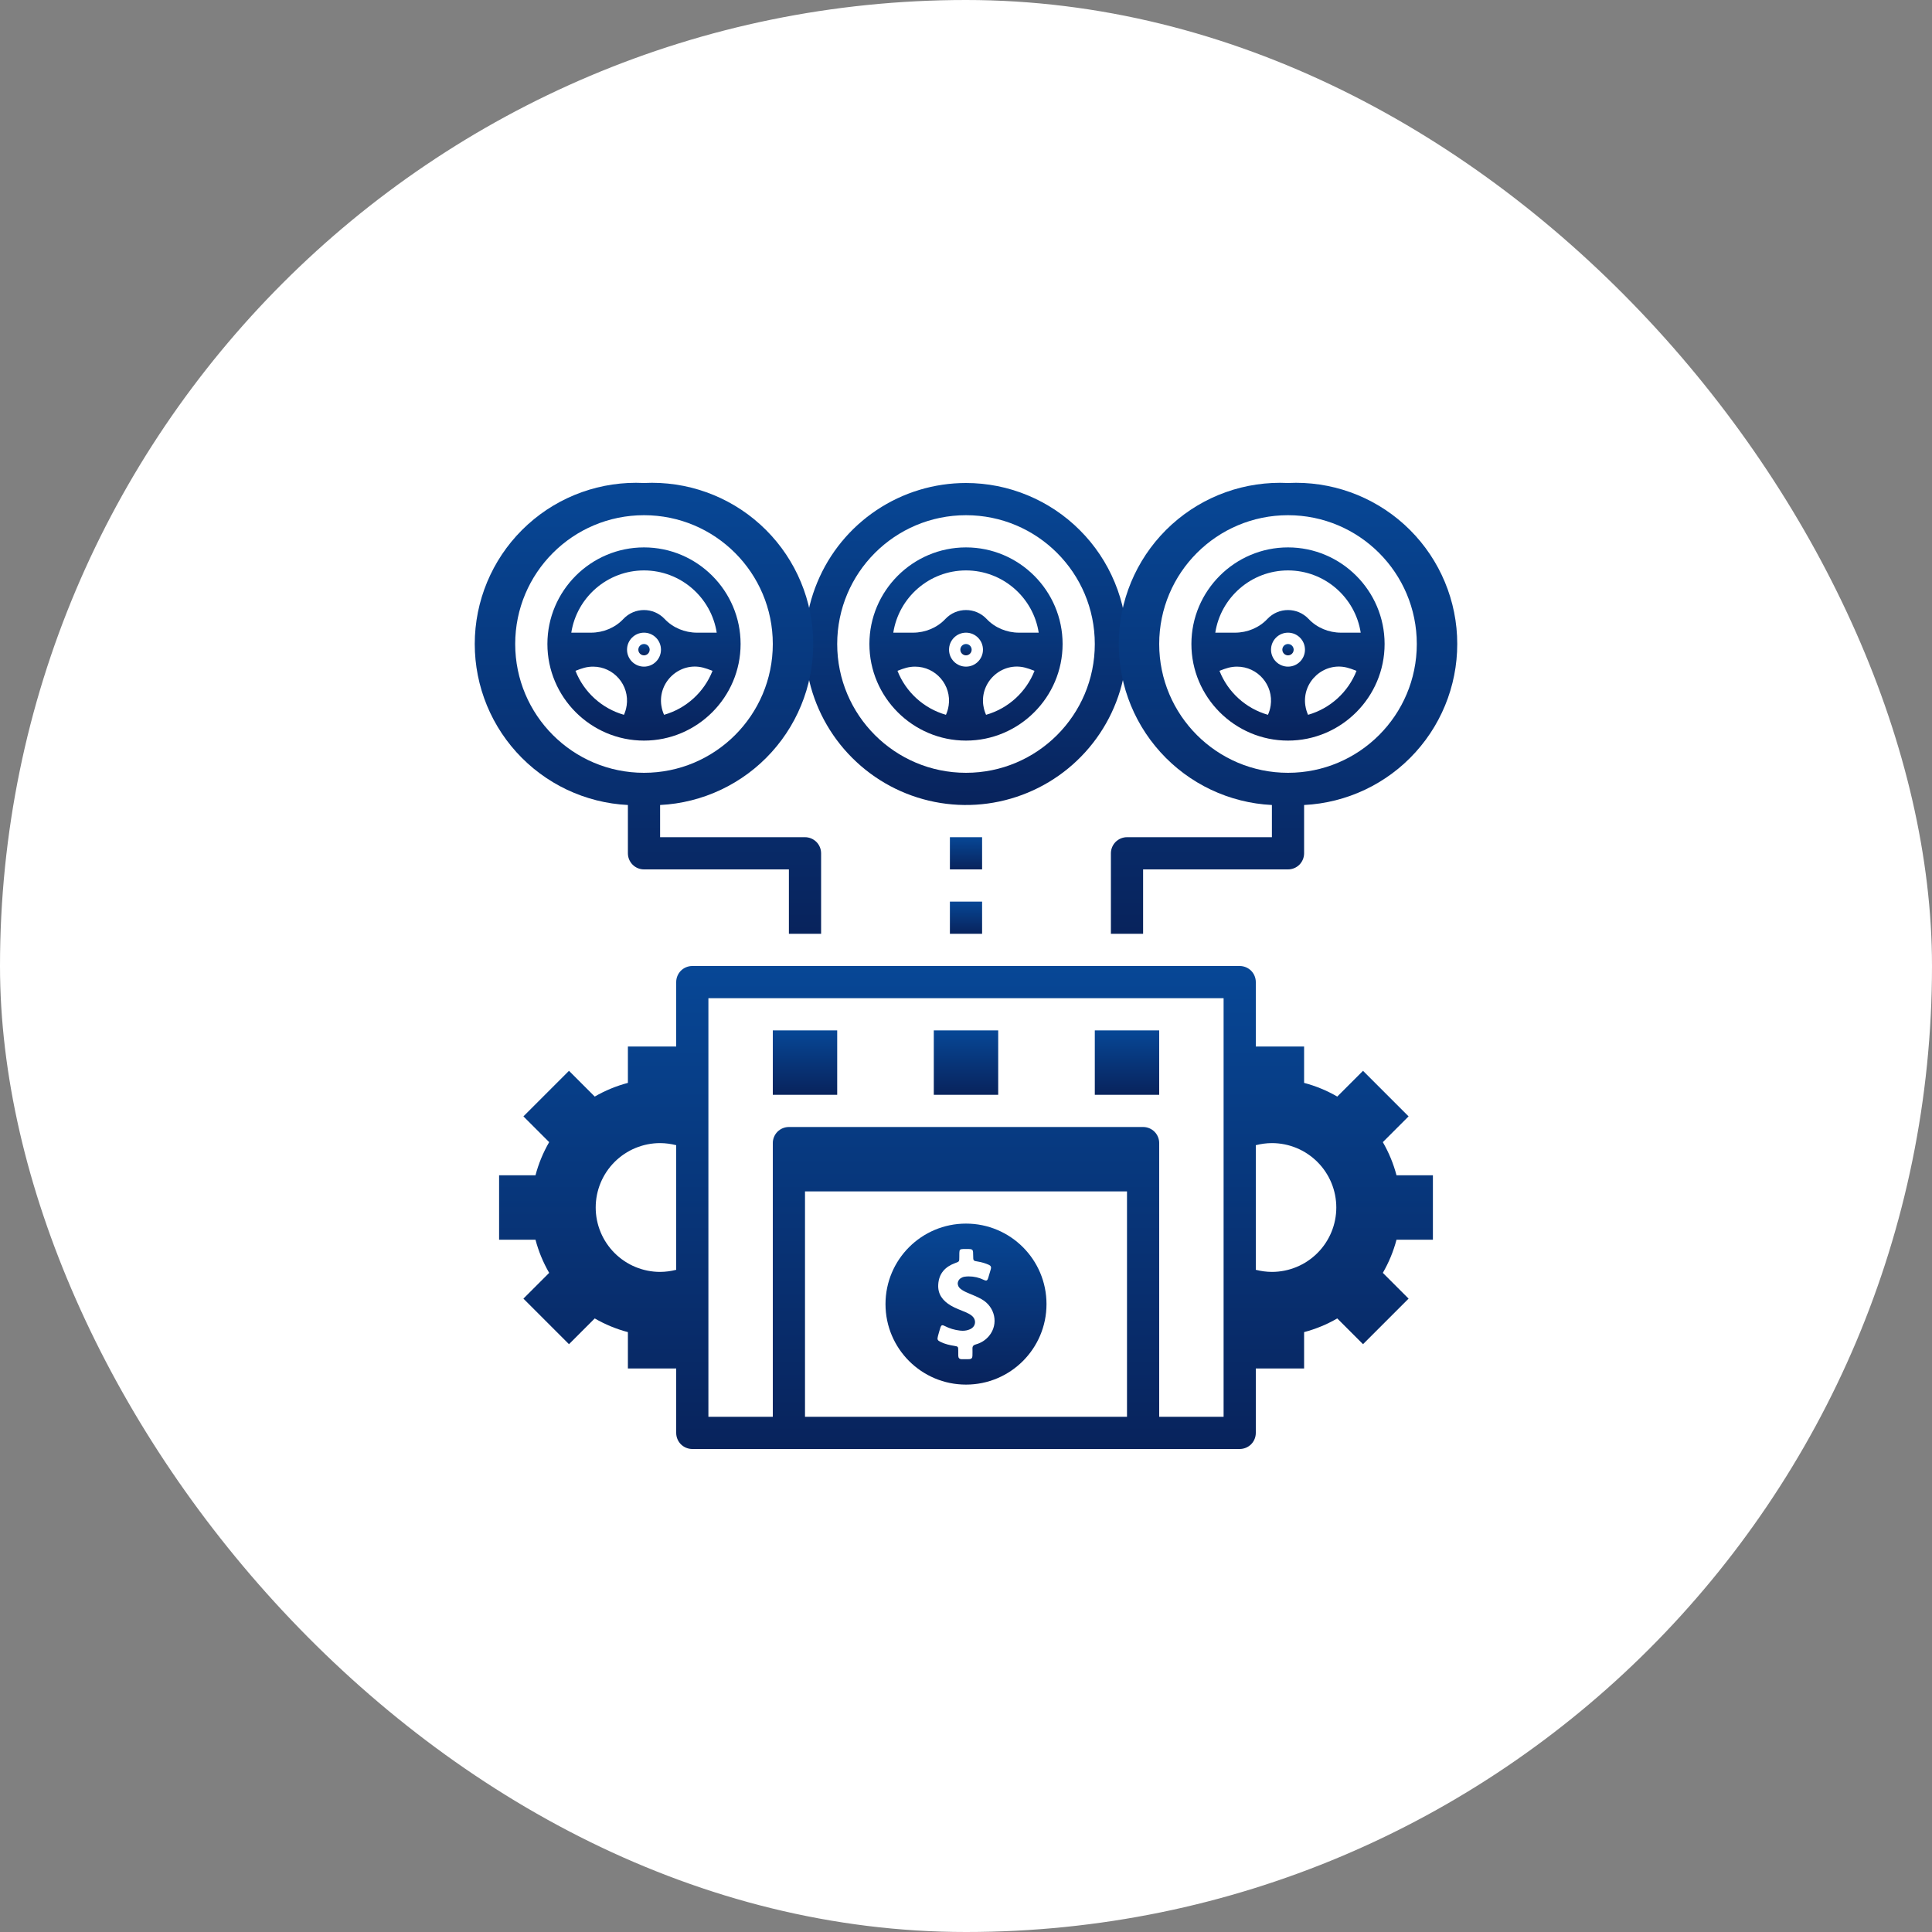 <svg xmlns="http://www.w3.org/2000/svg" width="60" height="60" viewBox="0 0 60 60" fill="none"><rect x="0" y="0" width="60" height="60" fill="#808080" stroke="none"/><rect width="60" height="60" rx="30" fill="white"></rect><path d="M24 32H26V34H24V32Z" fill="url(#paint0_linear_2460_6628)"></path><path d="M29 32H31V34H29V32Z" fill="url(#paint1_linear_2460_6628)"></path><path d="M34 32H36V34H34V32Z" fill="url(#paint2_linear_2460_6628)"></path><path d="M15.5 36.5V38.5H16.63C16.725 38.861 16.868 39.207 17.055 39.53L16.255 40.33L17.67 41.745L18.47 40.945C18.793 41.132 19.139 41.275 19.5 41.37V42.5H21V44.5C21 44.633 21.053 44.76 21.146 44.854C21.24 44.947 21.367 45 21.5 45H38.5C38.633 45 38.76 44.947 38.854 44.854C38.947 44.76 39 44.633 39 44.5V42.5H40.5V41.37C40.861 41.275 41.207 41.132 41.53 40.945L42.33 41.745L43.745 40.33L42.945 39.53C43.132 39.207 43.275 38.861 43.37 38.5H44.5V36.5H43.37C43.275 36.139 43.132 35.793 42.945 35.47L43.745 34.67L42.33 33.255L41.53 34.055C41.207 33.868 40.861 33.725 40.5 33.63V32.5H39V30.5C39 30.367 38.947 30.24 38.854 30.146C38.76 30.053 38.633 30 38.5 30H21.5C21.367 30 21.24 30.053 21.146 30.146C21.053 30.24 21 30.367 21 30.5V32.5H19.5V33.63C19.139 33.725 18.793 33.868 18.47 34.055L17.67 33.255L16.255 34.67L17.055 35.47C16.868 35.793 16.725 36.139 16.63 36.5H15.5ZM39 35.565C39.163 35.523 39.331 35.501 39.5 35.5C40.03 35.5 40.539 35.711 40.914 36.086C41.289 36.461 41.5 36.97 41.5 37.5C41.5 38.03 41.289 38.539 40.914 38.914C40.539 39.289 40.03 39.5 39.5 39.5C39.331 39.499 39.163 39.477 39 39.435V35.565ZM35 44H25V40H35V44ZM35 40H25V37H35V40ZM22 31H38V44H36V35.5C36 35.367 35.947 35.24 35.854 35.146C35.76 35.053 35.633 35 35.5 35H24.5C24.367 35 24.24 35.053 24.146 35.146C24.053 35.24 24 35.367 24 35.5V44H22V31ZM20.5 35.5C20.669 35.501 20.837 35.523 21 35.565V39.435C20.837 39.477 20.669 39.499 20.5 39.5C19.97 39.5 19.461 39.289 19.086 38.914C18.711 38.539 18.5 38.03 18.5 37.5C18.5 36.97 18.711 36.461 19.086 36.086C19.461 35.711 19.97 35.5 20.5 35.5Z" fill="url(#paint3_linear_2460_6628)"></path><path d="M30 21C30.828 21 31.5 20.328 31.5 19.5C31.5 18.672 30.828 18 30 18C29.172 18 28.5 18.672 28.5 19.5C28.5 20.328 29.172 21 30 21Z" fill="black"></path><path d="M30 15C29.011 15 28.044 15.293 27.222 15.843C26.4 16.392 25.759 17.173 25.381 18.087C25.002 19 24.903 20.006 25.096 20.976C25.289 21.945 25.765 22.836 26.465 23.535C27.164 24.235 28.055 24.711 29.025 24.904C29.994 25.097 31 24.998 31.913 24.619C32.827 24.241 33.608 23.6 34.157 22.778C34.707 21.956 35 20.989 35 20C35 19.343 34.871 18.693 34.619 18.087C34.368 17.48 34 16.929 33.535 16.465C33.071 16 32.52 15.632 31.913 15.381C31.307 15.129 30.657 15 30 15Z" fill="url(#paint4_linear_2460_6628)"></path><path d="M40 15C39.343 14.968 38.687 15.064 38.068 15.285C37.448 15.506 36.879 15.847 36.391 16.288C35.407 17.179 34.816 18.424 34.75 19.75C34.684 21.076 35.147 22.375 36.038 23.359C36.928 24.344 38.174 24.934 39.5 25V26H35C34.867 26 34.74 26.053 34.646 26.147C34.553 26.241 34.5 26.368 34.5 26.5V29H35.5V27H40C40.133 27 40.26 26.948 40.354 26.854C40.447 26.76 40.5 26.633 40.5 26.5V25C41.826 24.934 43.072 24.344 43.962 23.359C44.853 22.375 45.316 21.076 45.25 19.75C45.184 18.424 44.593 17.179 43.609 16.288C42.624 15.397 41.326 14.934 40 15Z" fill="url(#paint5_linear_2460_6628)"></path><path d="M20 15C18.674 14.934 17.376 15.397 16.392 16.288C15.407 17.179 14.817 18.424 14.75 19.75C14.684 21.076 15.147 22.375 16.038 23.359C16.929 24.344 18.174 24.934 19.5 25V26.5C19.5 26.633 19.553 26.76 19.647 26.854C19.741 26.948 19.868 27 20 27H24.5V29H25.5V26.5C25.5 26.368 25.448 26.241 25.354 26.147C25.26 26.053 25.133 26 25 26H20.5V25C21.826 24.934 23.072 24.344 23.963 23.359C24.854 22.375 25.317 21.076 25.25 19.75C25.184 18.424 24.594 17.179 23.609 16.288C22.625 15.397 21.326 14.934 20 15Z" fill="url(#paint6_linear_2460_6628)"></path><path d="M29.5 26H30.5V27H29.5V26Z" fill="url(#paint7_linear_2460_6628)"></path><path d="M29.5 28H30.5V29H29.5V28Z" fill="url(#paint8_linear_2460_6628)"></path><circle cx="20" cy="20" r="4" fill="white"></circle><circle cx="30" cy="20" r="4" fill="white"></circle><circle cx="40" cy="20" r="4" fill="white"></circle><g clip-path="url(#clip0_2460_6628)"><path d="M30 38C28.619 38 27.5 39.119 27.5 40.5C27.5 41.881 28.619 43 30 43C31.381 43 32.5 41.881 32.5 40.5C32.5 39.119 31.381 38 30 38ZM30.718 41.486C30.609 41.618 30.467 41.708 30.301 41.753C30.229 41.773 30.197 41.811 30.201 41.886C30.204 41.96 30.201 42.033 30.2 42.107C30.2 42.173 30.166 42.208 30.101 42.21C30.059 42.211 30.017 42.212 29.974 42.212C29.937 42.212 29.9 42.212 29.863 42.211C29.793 42.21 29.76 42.17 29.76 42.102C29.759 42.048 29.759 41.994 29.759 41.94C29.758 41.821 29.754 41.817 29.64 41.798C29.494 41.775 29.35 41.742 29.216 41.677C29.111 41.626 29.1 41.6 29.13 41.489C29.152 41.406 29.175 41.324 29.201 41.243C29.219 41.183 29.237 41.156 29.268 41.156C29.287 41.156 29.311 41.166 29.343 41.182C29.491 41.259 29.648 41.303 29.814 41.323C29.842 41.326 29.869 41.328 29.897 41.328C29.974 41.328 30.049 41.314 30.122 41.282C30.307 41.202 30.335 40.989 30.18 40.861C30.128 40.818 30.067 40.786 30.004 40.758C29.843 40.687 29.675 40.634 29.523 40.542C29.276 40.394 29.119 40.191 29.138 39.891C29.158 39.551 29.351 39.34 29.663 39.226C29.791 39.18 29.792 39.181 29.792 39.047C29.792 39.002 29.791 38.957 29.793 38.91C29.796 38.81 29.813 38.792 29.914 38.789C29.925 38.789 29.937 38.789 29.949 38.789C29.968 38.789 29.988 38.789 30.007 38.789C30.015 38.789 30.024 38.789 30.031 38.789C30.222 38.789 30.222 38.797 30.223 39.004C30.224 39.156 30.224 39.156 30.375 39.18C30.492 39.199 30.602 39.233 30.709 39.28C30.767 39.306 30.79 39.347 30.772 39.41C30.745 39.502 30.719 39.596 30.69 39.687C30.672 39.743 30.654 39.769 30.621 39.769C30.603 39.769 30.58 39.761 30.551 39.747C30.403 39.675 30.248 39.64 30.085 39.64C30.065 39.64 30.043 39.641 30.023 39.642C29.974 39.645 29.927 39.651 29.882 39.671C29.721 39.741 29.695 39.918 29.832 40.027C29.901 40.082 29.98 40.121 30.062 40.155C30.204 40.214 30.346 40.271 30.48 40.345C30.904 40.581 31.02 41.119 30.718 41.486Z" fill="url(#paint9_linear_2460_6628)"></path></g><g clip-path="url(#clip1_2460_6628)"><path d="M20 20.352C20.097 20.352 20.176 20.273 20.176 20.176C20.176 20.079 20.097 20 20 20C19.903 20 19.824 20.079 19.824 20.176C19.824 20.273 19.903 20.352 20 20.352Z" fill="url(#paint10_linear_2460_6628)"></path><path d="M20 17C18.348 17 17 18.348 17 20C17 21.652 18.348 23 20 23C21.652 23 23 21.652 23 20C23 18.348 21.652 17 20 17ZM20 17.715C21.14 17.715 22.088 18.555 22.258 19.648H21.648C21.262 19.648 20.895 19.493 20.641 19.223C20.294 18.853 19.706 18.853 19.359 19.223C19.105 19.493 18.738 19.648 18.352 19.648H17.742C17.912 18.555 18.86 17.715 20 17.715ZM20 20.703C19.709 20.703 19.473 20.467 19.473 20.176C19.473 19.885 19.709 19.648 20 19.648C20.291 19.648 20.527 19.885 20.527 20.176C20.527 20.467 20.291 20.703 20 20.703ZM17.872 20.833C18.073 20.754 18.219 20.703 18.418 20.703C19.059 20.703 19.557 21.274 19.461 21.916H19.46C19.446 22.014 19.418 22.109 19.377 22.199C18.689 22.003 18.131 21.493 17.872 20.833ZM20.623 22.199C20.581 22.107 20.554 22.012 20.54 21.916H20.539C20.427 21.168 21.117 20.551 21.832 20.733C21.908 20.752 22.002 20.784 22.128 20.833C21.869 21.493 21.312 22.003 20.623 22.199Z" fill="url(#paint11_linear_2460_6628)"></path></g><g clip-path="url(#clip2_2460_6628)"><path d="M30 20.352C30.097 20.352 30.176 20.273 30.176 20.176C30.176 20.079 30.097 20 30 20C29.903 20 29.824 20.079 29.824 20.176C29.824 20.273 29.903 20.352 30 20.352Z" fill="url(#paint12_linear_2460_6628)"></path><path d="M30 17C28.348 17 27 18.348 27 20C27 21.652 28.348 23 30 23C31.652 23 33 21.652 33 20C33 18.348 31.652 17 30 17ZM30 17.715C31.14 17.715 32.089 18.555 32.258 19.648H31.648C31.262 19.648 30.895 19.493 30.641 19.223C30.294 18.853 29.706 18.853 29.359 19.223C29.105 19.493 28.738 19.648 28.352 19.648H27.742C27.912 18.555 28.86 17.715 30 17.715ZM30 20.703C29.709 20.703 29.473 20.467 29.473 20.176C29.473 19.885 29.709 19.648 30 19.648C30.291 19.648 30.527 19.885 30.527 20.176C30.527 20.467 30.291 20.703 30 20.703ZM27.872 20.833C28.073 20.754 28.219 20.703 28.418 20.703C29.059 20.703 29.557 21.274 29.461 21.916H29.46C29.446 22.014 29.418 22.109 29.377 22.199C28.689 22.003 28.131 21.493 27.872 20.833ZM30.623 22.199C30.581 22.107 30.554 22.012 30.54 21.916H30.539C30.427 21.168 31.117 20.551 31.832 20.733C31.908 20.752 32.002 20.784 32.128 20.833C31.869 21.493 31.312 22.003 30.623 22.199Z" fill="url(#paint13_linear_2460_6628)"></path></g><g clip-path="url(#clip3_2460_6628)"><path d="M40 20.352C40.097 20.352 40.176 20.273 40.176 20.176C40.176 20.079 40.097 20 40 20C39.903 20 39.824 20.079 39.824 20.176C39.824 20.273 39.903 20.352 40 20.352Z" fill="url(#paint14_linear_2460_6628)"></path><path d="M40 17C38.348 17 37 18.348 37 20C37 21.652 38.348 23 40 23C41.652 23 43 21.652 43 20C43 18.348 41.652 17 40 17ZM40 17.715C41.141 17.715 42.089 18.555 42.258 19.648H41.648C41.262 19.648 40.895 19.493 40.641 19.223C40.294 18.853 39.706 18.853 39.359 19.223C39.105 19.493 38.738 19.648 38.352 19.648H37.742C37.911 18.555 38.859 17.715 40 17.715ZM40 20.703C39.709 20.703 39.473 20.467 39.473 20.176C39.473 19.885 39.709 19.648 40 19.648C40.291 19.648 40.527 19.885 40.527 20.176C40.527 20.467 40.291 20.703 40 20.703ZM37.872 20.833C38.073 20.754 38.219 20.703 38.418 20.703C39.059 20.703 39.557 21.274 39.461 21.916H39.46C39.446 22.014 39.418 22.109 39.377 22.199C38.688 22.003 38.131 21.493 37.872 20.833ZM40.623 22.199C40.581 22.107 40.554 22.012 40.54 21.916H40.539C40.427 21.168 41.117 20.551 41.833 20.733C41.908 20.752 42.002 20.784 42.128 20.833C41.869 21.493 41.312 22.003 40.623 22.199Z" fill="url(#paint15_linear_2460_6628)"></path></g><defs><linearGradient id="paint0_linear_2460_6628" x1="25" y1="32" x2="25" y2="34" gradientUnits="userSpaceOnUse"><stop stop-color="#074796"></stop><stop offset="1" stop-color="#08235C"></stop></linearGradient><linearGradient id="paint1_linear_2460_6628" x1="30" y1="32" x2="30" y2="34" gradientUnits="userSpaceOnUse"><stop stop-color="#074796"></stop><stop offset="1" stop-color="#08235C"></stop></linearGradient><linearGradient id="paint2_linear_2460_6628" x1="35" y1="32" x2="35" y2="34" gradientUnits="userSpaceOnUse"><stop stop-color="#074796"></stop><stop offset="1" stop-color="#08235C"></stop></linearGradient><linearGradient id="paint3_linear_2460_6628" x1="30" y1="30" x2="30" y2="45" gradientUnits="userSpaceOnUse"><stop stop-color="#074796"></stop><stop offset="1" stop-color="#08235C"></stop></linearGradient><linearGradient id="paint4_linear_2460_6628" x1="30" y1="15" x2="30" y2="25" gradientUnits="userSpaceOnUse"><stop stop-color="#074796"></stop><stop offset="1" stop-color="#08235C"></stop></linearGradient><linearGradient id="paint5_linear_2460_6628" x1="39.878" y1="14.994" x2="39.878" y2="29" gradientUnits="userSpaceOnUse"><stop stop-color="#074796"></stop><stop offset="1" stop-color="#08235C"></stop></linearGradient><linearGradient id="paint6_linear_2460_6628" x1="20.122" y1="14.994" x2="20.122" y2="29" gradientUnits="userSpaceOnUse"><stop stop-color="#074796"></stop><stop offset="1" stop-color="#08235C"></stop></linearGradient><linearGradient id="paint7_linear_2460_6628" x1="30" y1="26" x2="30" y2="27" gradientUnits="userSpaceOnUse"><stop stop-color="#074796"></stop><stop offset="1" stop-color="#08235C"></stop></linearGradient><linearGradient id="paint8_linear_2460_6628" x1="30" y1="28" x2="30" y2="29" gradientUnits="userSpaceOnUse"><stop stop-color="#074796"></stop><stop offset="1" stop-color="#08235C"></stop></linearGradient><linearGradient id="paint9_linear_2460_6628" x1="30" y1="38" x2="30" y2="43" gradientUnits="userSpaceOnUse"><stop stop-color="#074796"></stop><stop offset="1" stop-color="#08235C"></stop></linearGradient><linearGradient id="paint10_linear_2460_6628" x1="20" y1="20" x2="20" y2="20.352" gradientUnits="userSpaceOnUse"><stop stop-color="#074796"></stop><stop offset="1" stop-color="#08235C"></stop></linearGradient><linearGradient id="paint11_linear_2460_6628" x1="20" y1="17" x2="20" y2="23" gradientUnits="userSpaceOnUse"><stop stop-color="#074796"></stop><stop offset="1" stop-color="#08235C"></stop></linearGradient><linearGradient id="paint12_linear_2460_6628" x1="30" y1="20" x2="30" y2="20.352" gradientUnits="userSpaceOnUse"><stop stop-color="#074796"></stop><stop offset="1" stop-color="#08235C"></stop></linearGradient><linearGradient id="paint13_linear_2460_6628" x1="30" y1="17" x2="30" y2="23" gradientUnits="userSpaceOnUse"><stop stop-color="#074796"></stop><stop offset="1" stop-color="#08235C"></stop></linearGradient><linearGradient id="paint14_linear_2460_6628" x1="40" y1="20" x2="40" y2="20.352" gradientUnits="userSpaceOnUse"><stop stop-color="#074796"></stop><stop offset="1" stop-color="#08235C"></stop></linearGradient><linearGradient id="paint15_linear_2460_6628" x1="40" y1="17" x2="40" y2="23" gradientUnits="userSpaceOnUse"><stop stop-color="#074796"></stop><stop offset="1" stop-color="#08235C"></stop></linearGradient><clipPath id="clip0_2460_6628"><rect width="5" height="5" fill="white" transform="translate(27.5 38)"></rect></clipPath><clipPath id="clip1_2460_6628"><rect width="6" height="6" fill="white" transform="translate(17 17)"></rect></clipPath><clipPath id="clip2_2460_6628"><rect width="6" height="6" fill="white" transform="translate(27 17)"></rect></clipPath><clipPath id="clip3_2460_6628"><rect width="6" height="6" fill="white" transform="translate(37 17)"></rect></clipPath></defs></svg>